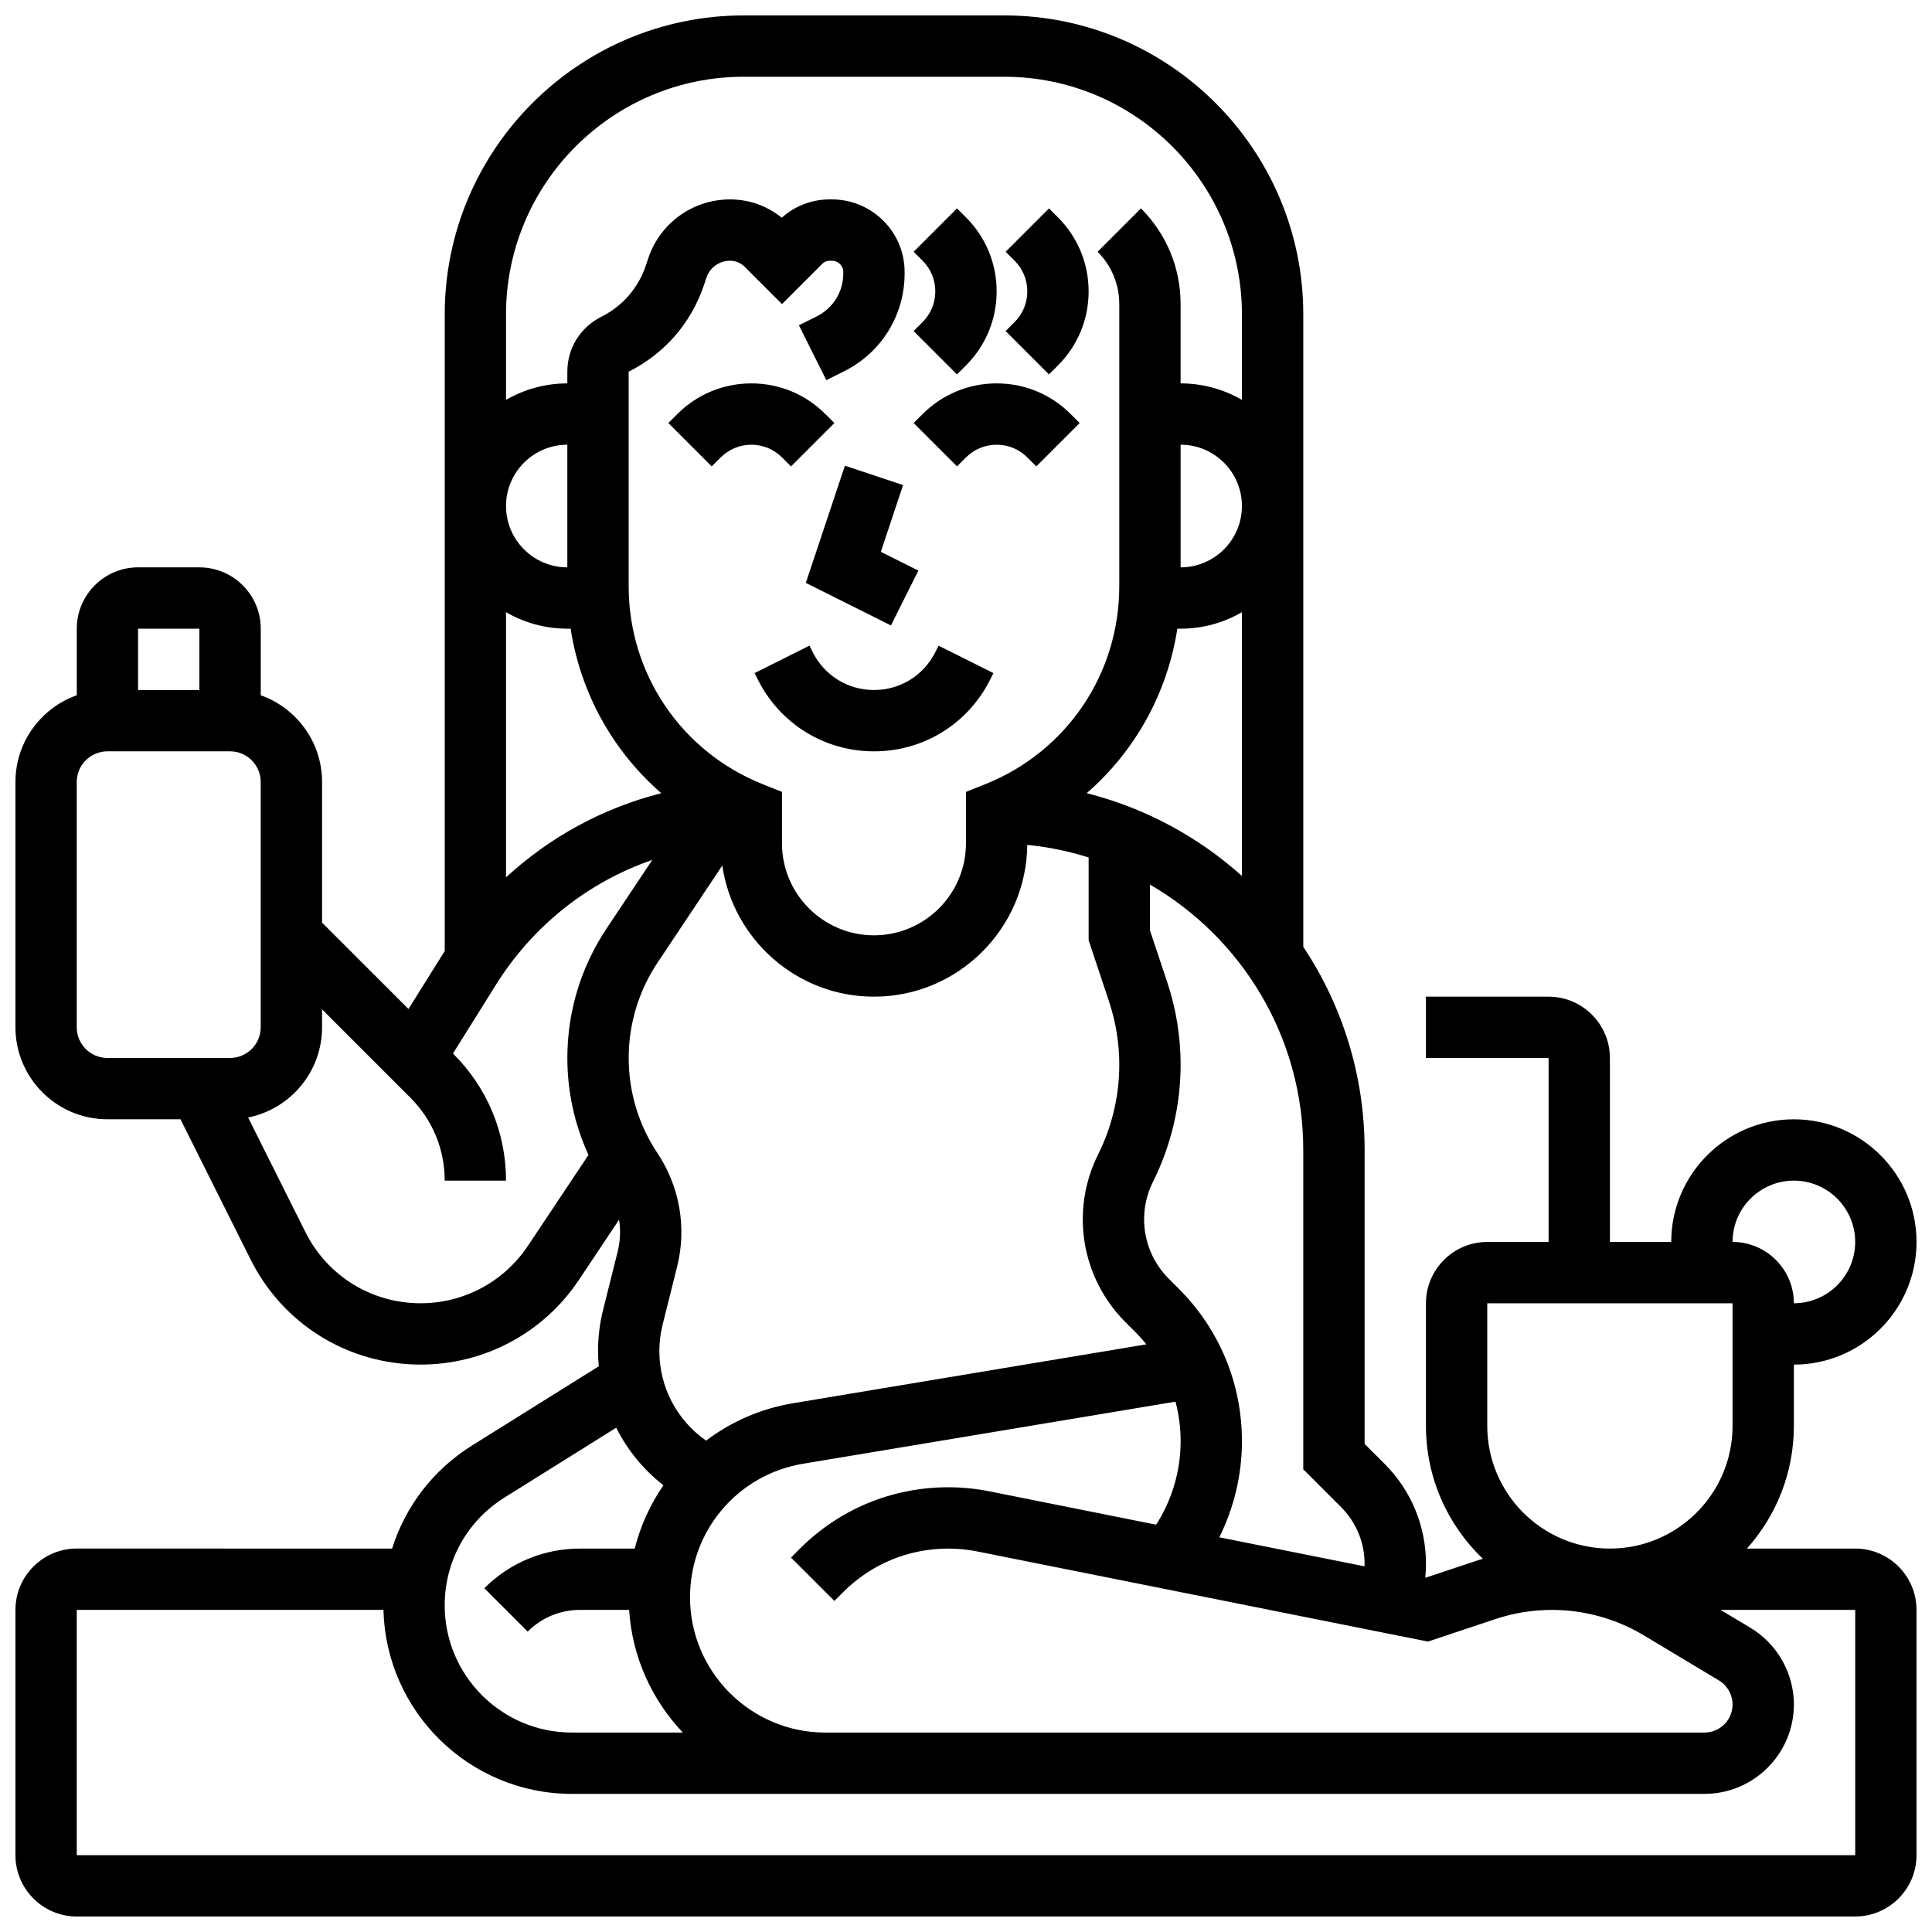 <?xml version="1.0" encoding="UTF-8"?>
<!-- Uploaded to: ICON Repo, www.iconrepo.com, Generator: ICON Repo Mixer Tools -->
<svg width="800px" height="800px" version="1.1" viewBox="144 144 512 512" xmlns="http://www.w3.org/2000/svg">
 <defs>
  <clipPath id="a">
   <path d="m148.09 148.09h503.81v503.81h-503.81z"/>
  </clipPath>
 </defs>
 <path d="m391.87 316.82c-3.098 6.195-9.324 10.043-16.25 10.043-6.926 0-13.152-3.848-16.25-10.047l-0.859-1.715-14.535 7.269 0.855 1.715c5.867 11.738 17.668 19.031 30.789 19.031s24.922-7.293 30.789-19.027l0.859-1.715-14.535-7.269z"/>
 <path d="m380.11 309.75 7.269-14.535-9.949-4.973 5.894-17.691-15.414-5.141-10.359 31.062z"/>
 <path d="m353.62 267.6 11.492-11.492-2.379-2.379c-5.238-5.238-12.207-8.125-19.617-8.125-7.41 0-14.379 2.887-19.617 8.125l-2.379 2.379 11.492 11.492 2.379-2.379c2.172-2.172 5.055-3.363 8.125-3.363 3.07 0 5.957 1.195 8.125 3.363z"/>
 <path d="m400 265.22c2.172-2.172 5.055-3.363 8.125-3.363s5.957 1.195 8.125 3.363l2.379 2.379 11.492-11.492-2.379-2.379c-5.238-5.238-12.207-8.125-19.617-8.125s-14.379 2.887-19.617 8.125l-2.379 2.379 11.492 11.492z"/>
 <path d="m386.12 231.73 11.492 11.492 2.383-2.383c5.238-5.238 8.125-12.207 8.125-19.617 0-7.41-2.887-14.379-8.125-19.617l-2.379-2.379-11.492 11.492 2.379 2.379c2.172 2.172 3.363 5.055 3.363 8.125 0 3.07-1.195 5.957-3.363 8.125z"/>
 <path d="m410.5 231.73 11.492 11.492 2.379-2.383c5.238-5.238 8.125-12.207 8.125-19.617 0-7.41-2.887-14.379-8.125-19.617l-2.379-2.379-11.492 11.492 2.383 2.379c2.172 2.172 3.363 5.055 3.363 8.125 0 3.07-1.195 5.957-3.363 8.125z"/>
 <g clip-path="url(#a)">
  <path d="m635.65 554.39h-28.707c7.738-8.633 12.453-20.027 12.453-32.504v-16.25c17.922 0 32.504-14.582 32.504-32.504 0-17.922-14.582-32.504-32.504-32.504-17.922 0-32.504 14.582-32.504 32.504h-16.25v-48.754c0-8.961-7.293-16.25-16.25-16.25h-32.504v16.25h32.504v48.754h-16.25c-8.961 0-16.25 7.293-16.25 16.25v32.504c0 13.828 5.797 26.32 15.078 35.203-0.605 0.184-1.211 0.363-1.812 0.566l-13.449 4.484c0.121-1.223 0.188-2.449 0.188-3.684 0-10.031-3.906-19.461-11-26.555l-5.262-5.254v-77.895c0-19.887-5.988-38.398-16.25-53.836l-0.004-167.6c0-43.688-35.543-79.227-79.227-79.227h-69.07c-43.688 0-79.227 35.543-79.227 79.227v168.73c-0.074 0.117-0.152 0.234-0.227 0.352l-9.375 15-22.906-22.898v-37.266c0-10.594-6.793-19.625-16.25-22.98v-17.648c0-8.961-7.293-16.25-16.25-16.25l-16.254-0.004c-8.961 0-16.25 7.293-16.25 16.25v17.648c-9.461 3.359-16.254 12.391-16.254 22.984v65.008c0 13.441 10.934 24.379 24.379 24.379h19.355l18.574 37.145c8.59 17.188 25.863 27.863 45.078 27.863 16.891 0 32.57-8.391 41.938-22.445l10.645-15.965c0.434 2.793 0.324 5.672-0.375 8.465l-3.856 15.426c-0.895 3.578-1.348 7.266-1.348 10.953 0 1.352 0.082 2.688 0.199 4.016l-33.602 21.004c-10.289 6.43-17.664 16.125-21.168 27.305l-83.57-0.004c-8.961 0-16.25 7.293-16.25 16.25v65.008c0 8.961 7.293 16.25 16.25 16.25h471.3c8.961 0 16.25-7.293 16.25-16.25v-65.008c0.004-8.957-7.285-16.25-16.246-16.25zm-16.254-97.512c8.961 0 16.25 7.293 16.25 16.25 0 8.961-7.293 16.25-16.25 16.25 0-8.961-7.293-16.25-16.25-16.25 0-8.957 7.289-16.25 16.25-16.25zm-81.258 32.504h65.008v32.504c0 17.922-14.582 32.504-32.504 32.504s-32.504-14.582-32.504-32.504zm-15.73 89.652 17.883-5.961c4.84-1.613 9.879-2.43 14.98-2.43 8.586 0 17.012 2.336 24.371 6.75l19.891 11.934c2.227 1.336 3.613 3.781 3.613 6.379 0 4.102-3.336 7.438-7.438 7.438l-228.21 0.004h-4.762c-19.781 0-35.871-16.09-35.871-35.867 0-17.605 12.605-32.484 29.969-35.379l98.684-16.449c0.895 3.387 1.363 6.906 1.363 10.496 0 7.848-2.285 15.539-6.496 22.105l-44.18-8.836c-3.582-0.715-7.254-1.078-10.91-1.078-14.855 0-28.824 5.785-39.332 16.293l-2.34 2.34 11.492 11.492 2.34-2.34c7.438-7.438 17.324-11.535 27.844-11.535 2.59 0 5.188 0.258 7.723 0.766zm-204.15-129.39c-5.004-7.508-7.648-16.246-7.648-25.27s2.644-17.758 7.648-25.266l17.16-25.738c2.856 19.629 19.793 34.754 40.199 34.754 22.266 0 40.398-18.008 40.621-40.223 5.606 0.559 11.047 1.691 16.262 3.336v21.957l5.402 16.207c1.809 5.422 2.723 11.066 2.723 16.781 0 8.195-1.938 16.402-5.602 23.734-7.422 14.848-4.523 32.707 7.211 44.445l2.656 2.656c1.035 1.035 2.008 2.121 2.918 3.246l-93.648 15.609c-8.641 1.441-16.469 4.926-23.031 9.91-7.766-5.406-12.395-14.219-12.395-23.711 0-2.359 0.289-4.719 0.863-7.012l3.856-15.426c2.566-10.262 0.672-21.195-5.195-29.992zm154.87-143.41v69.902c-11.57-10.367-25.617-18.02-41.141-21.938 12.816-11.137 21.383-26.496 24.02-43.59h0.867c5.922 0 11.469-1.598 16.254-4.375zm-16.254-11.879v-32.504c8.961 0 16.25 7.293 16.25 16.25 0.004 8.965-7.289 16.254-16.25 16.254zm42.516 249.03c4.023 4.027 6.242 9.375 6.242 15.062 0 0.215-0.023 0.43-0.027 0.645l-38.473-7.695c3.906-7.863 5.996-16.586 5.996-25.453 0-15.27-5.945-29.629-16.746-40.426l-2.656-2.656c-6.781-6.781-8.457-17.102-4.168-25.684 4.789-9.578 7.32-20.297 7.32-31.004 0-7.465-1.195-14.84-3.559-21.922l-4.57-13.703v-12.129c24.266 14.07 40.629 40.316 40.629 70.328v84.625zm-221.29-316.07c0-34.727 28.25-62.977 62.977-62.977h69.07c34.727 0 62.977 28.25 62.977 62.977v22.656c-4.785-2.773-10.332-4.371-16.254-4.371v-21.012c0-9.582-3.731-18.59-10.504-25.363l-11.492 11.492c3.707 3.707 5.746 8.633 5.746 13.871v74.766c0 23.242-13.941 43.836-35.523 52.465l-5.106 2.043v13.629c0 13.441-10.938 24.379-24.379 24.379s-24.379-10.934-24.379-24.379v-13.629l-5.109-2.043c-21.578-8.633-35.52-29.227-35.52-52.465v-56.859c9.523-4.762 16.625-12.949 19.992-23.051l0.609-1.832c0.902-2.703 3.418-4.516 6.266-4.516 1.461 0 2.836 0.57 3.871 1.602l9.891 9.891 10.664-10.664c0.535-0.535 1.246-0.828 1.996-0.828h0.527c1.125 0 1.855 0.559 2.188 0.891 0.328 0.324 0.875 1.035 0.875 2.113v0.363c0 4.852-2.695 9.211-7.035 11.379l-4.727 2.363 7.266 14.539 4.727-2.363c9.879-4.941 16.02-14.871 16.02-25.918v-0.363c0-5.152-2.012-9.992-5.66-13.629-3.644-3.629-8.492-5.629-13.652-5.629h-0.004-0.527c-4.742 0-9.219 1.719-12.719 4.859-3.863-3.148-8.648-4.859-13.699-4.859-9.855 0-18.57 6.281-21.684 15.629l-0.609 1.832c-1.996 5.984-6.199 10.832-11.844 13.656-5.539 2.769-8.984 8.34-8.984 14.535v3.106c-5.918 0-11.465 1.598-16.25 4.371zm16.25 34.535v32.504c-8.961 0-16.25-7.293-16.25-16.25 0-8.961 7.289-16.254 16.25-16.254zm-16.25 44.383c4.785 2.773 10.332 4.371 16.25 4.371h0.871c2.637 17.098 11.207 32.461 24.027 43.598-15.391 3.902-29.496 11.559-41.148 22.309zm-97.512 4.375h16.25v16.25h-16.25zm-8.125 113.76c-4.481 0-8.125-3.644-8.125-8.125v-65.008c0-4.481 3.644-8.125 8.125-8.125h32.504c4.481 0 8.125 3.644 8.125 8.125v65.008c0 4.481-3.644 8.125-8.125 8.125zm132.27-34.281c-6.789 10.188-10.379 22.039-10.379 34.281 0 8.941 1.922 17.676 5.602 25.703l-16.062 24.098c-6.348 9.523-16.969 15.207-28.418 15.207-13.02 0-24.723-7.234-30.547-18.879l-15.176-30.352c11.16-2.231 19.594-12.098 19.594-23.902v-4.762l23.391 23.391c5.879 5.879 9.113 13.691 9.113 22h16.25c0-12.648-4.926-24.543-13.871-33.488l-0.188-0.188 11.363-18.18c9.859-15.777 24.516-27.277 41.469-33.137zm-27.043 150.78 29.613-18.512c2.961 5.887 7.199 11.109 12.512 15.262-3.473 5.031-6.07 10.695-7.606 16.77h-14.492c-9.582 0-18.59 3.731-25.363 10.504l11.492 11.492c3.707-3.707 8.633-5.746 13.871-5.746h13.008c0.805 12.559 6.074 23.914 14.238 32.504h-29.414c-18.582 0.004-33.699-15.117-33.699-33.699 0-11.695 5.922-22.375 15.84-28.574zm357.96 94.781h-471.31v-65.008h81.289c0.641 26.992 22.777 48.754 49.922 48.754h300.16c13.062 0 23.688-10.625 23.688-23.691 0-8.273-4.406-16.059-11.504-20.316l-7.914-4.746h35.672z"/>
 </g>
</svg>